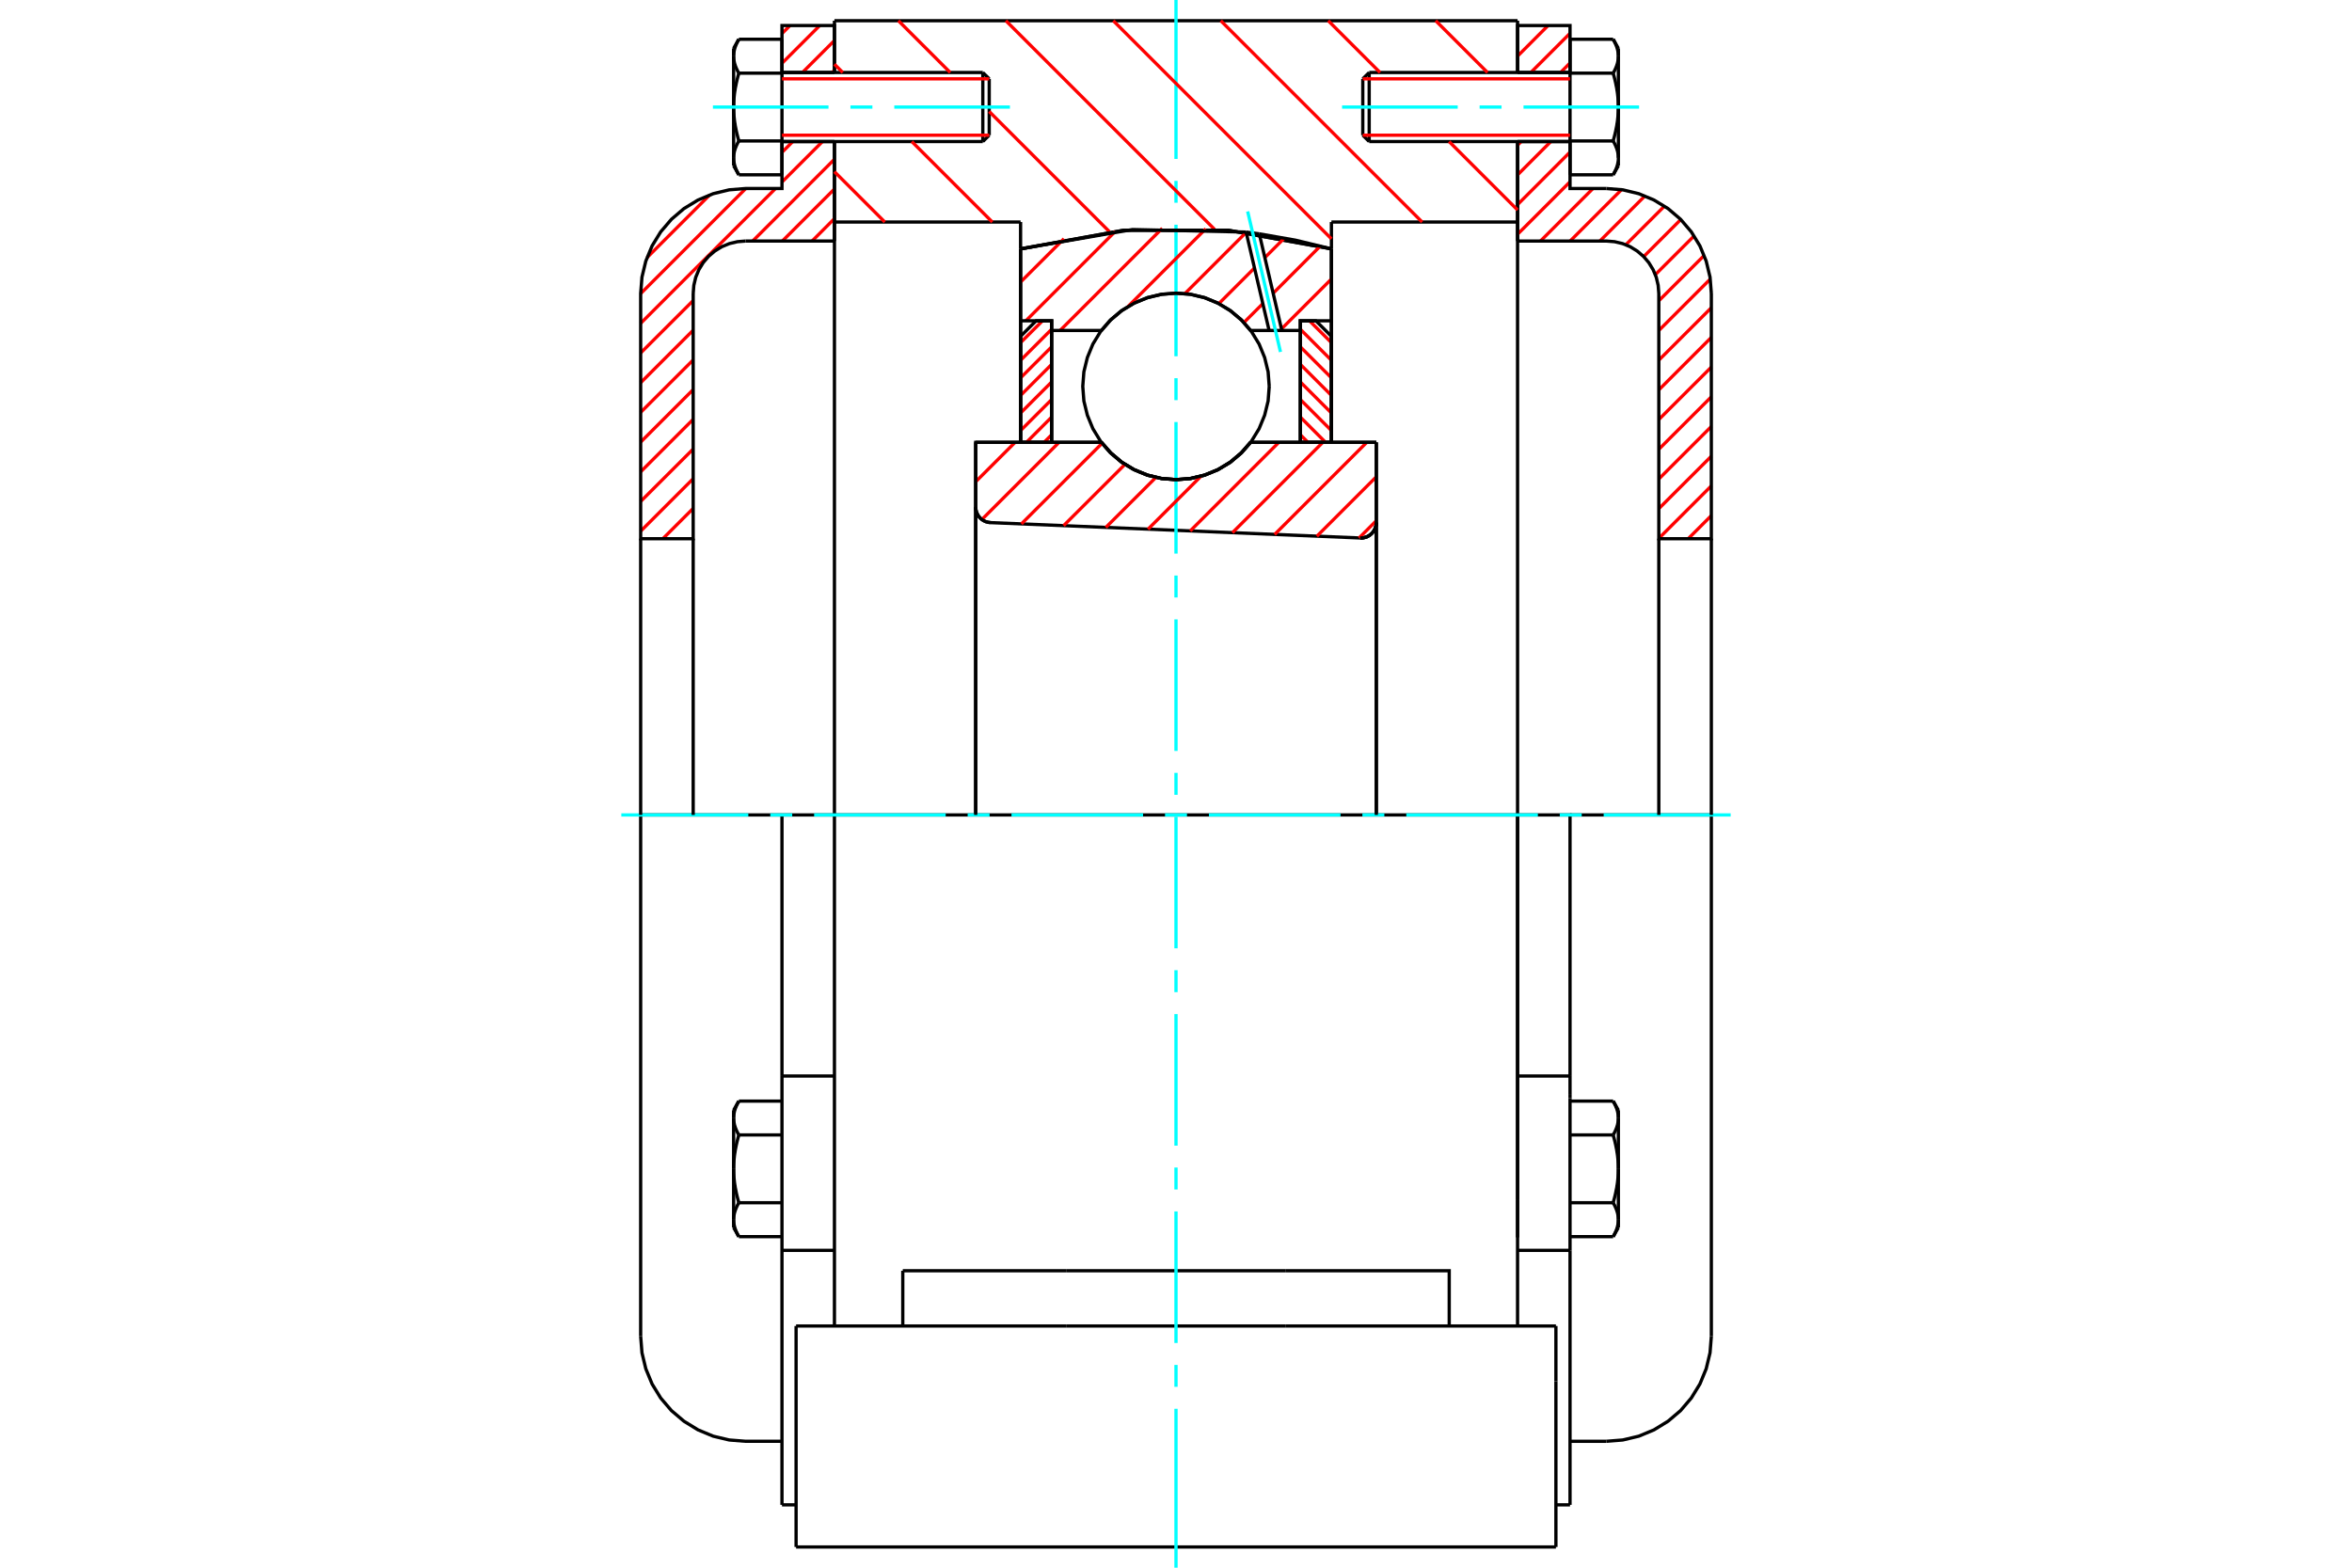 <?xml version="1.0" standalone="no"?>
<!DOCTYPE svg PUBLIC "-//W3C//DTD SVG 1.1//EN"
	"http://www.w3.org/Graphics/SVG/1.1/DTD/svg11.dtd">
<svg xmlns="http://www.w3.org/2000/svg" height="100%" width="100%" viewBox="0 0 36000 24000">
	<rect x="-1800" y="-1200" width="39600" height="26400" style="fill:#FFF"/>
	<g style="fill:none; fill-rule:evenodd" transform="matrix(1 0 0 1 0 0)">
		<g style="fill:none; stroke:#000; stroke-width:50; shape-rendering:geometricPrecision">
			<polyline points="20818,8236 20857,8235 20894,8227 20930,8214 20963,8195 20993,8170 21018,8142 21039,8109 21054,8074 21063,8037 21066,7999"/>
			<line x1="21066" y1="6772" x2="21066" y2="7999"/>
			<line x1="19142" y1="6772" x2="21066" y2="6772"/>
			<polyline points="16858,6772 17004,6937 17173,7079 17362,7192 17566,7275 17780,7326 18000,7343 18220,7326 18434,7275 18638,7192 18827,7079 18996,6937 19142,6772"/>
			<line x1="14934" y1="6772" x2="16858" y2="6772"/>
			<line x1="14934" y1="7763" x2="14934" y2="6772"/>
			<polyline points="14934,7763 14937,7799 14945,7835 14959,7868 14977,7900 15000,7928 15027,7952 15058,7972 15091,7987 15126,7996 15162,8001"/>
			<line x1="20818" y1="8236" x2="15162" y2="8001"/>
			<line x1="21066" y1="7999" x2="21066" y2="12476"/>
			<line x1="14934" y1="7763" x2="14934" y2="12476"/>
			<polyline points="20818,8236 20857,8235 20894,8227 20930,8214 20963,8195 20993,8170 21018,8142 21039,8109 21054,8074 21063,8037 21066,7999"/>
			<line x1="23228" y1="12476" x2="12772" y2="12476"/>
			<line x1="23228" y1="3399" x2="20379" y2="3399"/>
			<line x1="23228" y1="2167" x2="23228" y2="3399"/>
			<line x1="23228" y1="317" x2="23228" y2="1110"/>
			<line x1="12772" y1="317" x2="23228" y2="317"/>
			<line x1="12772" y1="1110" x2="12772" y2="317"/>
			<line x1="12772" y1="3399" x2="12772" y2="2167"/>
			<line x1="15621" y1="3399" x2="12772" y2="3399"/>
			<line x1="15621" y1="3810" x2="15621" y2="3399"/>
			<polyline points="20379,3810 18801,3525 17199,3525 15621,3810"/>
			<line x1="20379" y1="3399" x2="20379" y2="3810"/>
			<line x1="15621" y1="6772" x2="15621" y2="3810"/>
			<line x1="12772" y1="12476" x2="12772" y2="3399"/>
			<line x1="20379" y1="3810" x2="20379" y2="6772"/>
			<polyline points="12772,20300 12772,18369 12772,12476"/>
			<line x1="12185" y1="23683" x2="23815" y2="23683"/>
			<line x1="13818" y1="20300" x2="13818" y2="19454"/>
			<line x1="16327" y1="19454" x2="13818" y2="19454"/>
			<line x1="16327" y1="20300" x2="19673" y2="20300"/>
			<line x1="19673" y1="19454" x2="16327" y2="19454"/>
			<polyline points="22182,20300 22182,19454 19673,19454"/>
			<line x1="23228" y1="20300" x2="23228" y2="18369"/>
			<line x1="19673" y1="20300" x2="23815" y2="20300"/>
			<line x1="23228" y1="3399" x2="23228" y2="18944"/>
			<line x1="23815" y1="21145" x2="23815" y2="20300"/>
			<line x1="23815" y1="23683" x2="23815" y2="21145"/>
			<polyline points="12185,23683 12185,21145 12185,20300"/>
			<line x1="23228" y1="18369" x2="23228" y2="12476"/>
			<line x1="12185" y1="20300" x2="16327" y2="20300"/>
			<line x1="11969" y1="16473" x2="12772" y2="16473"/>
			<polyline points="11969,16473 11969,16748 11969,16814 11969,19142 11969,23038"/>
			<polyline points="11229,18673 11229,18680 11229,18687 11229,18694 11230,18701 11230,18708 11231,18715 11232,18722 11233,18729 11234,18737 11235,18744 11237,18751 11238,18758 11240,18765 11241,18772 11243,18779 11245,18787 11247,18794 11250,18801 11252,18808 11254,18816 11257,18823 11260,18831 11263,18838 11266,18846 11269,18853 11272,18861 11276,18868 11279,18876 11283,18884 11287,18892 11291,18900 11295,18908 11300,18916 11304,18924 11309,18932"/>
			<line x1="11229" y1="18793" x2="11229" y2="18673"/>
			<polyline points="11229,17894 11229,17909 11229,17923 11229,17937 11230,17951 11230,17965 11231,17980 11232,17994 11233,18008 11234,18022 11235,18036 11237,18051 11238,18065 11240,18079 11241,18094 11243,18108 11245,18122 11247,18137 11250,18151 11252,18166 11254,18181 11257,18196 11260,18210 11263,18225 11266,18240 11269,18255 11272,18271 11276,18286 11279,18301 11283,18317 11287,18333 11291,18348 11295,18364 11300,18380 11304,18397 11309,18413"/>
			<line x1="11229" y1="18673" x2="11229" y2="17894"/>
			<polyline points="11309,18413 11304,18421 11300,18429 11295,18438 11291,18445 11287,18453 11283,18461 11279,18469 11276,18477 11272,18484 11269,18492 11266,18500 11263,18507 11260,18514 11257,18522 11254,18529 11252,18537 11250,18544 11247,18551 11245,18558 11243,18566 11241,18573 11240,18580 11238,18587 11237,18594 11235,18601 11234,18609 11233,18616 11232,18623 11231,18630 11230,18637 11230,18644 11229,18651 11229,18658 11229,18665 11229,18673"/>
			<polyline points="11229,17116 11229,17123 11229,17130 11229,17137 11230,17144 11230,17152 11231,17159 11232,17166 11233,17173 11234,17180 11235,17187 11237,17194 11238,17201 11240,17208 11241,17216 11243,17223 11245,17230 11247,17237 11250,17245 11252,17252 11254,17259 11257,17267 11260,17274 11263,17282 11266,17289 11269,17297 11272,17304 11276,17312 11279,17320 11283,17327 11287,17335 11291,17343 11295,17351 11300,17359 11304,17367 11309,17375"/>
			<line x1="11229" y1="17894" x2="11229" y2="17116"/>
			<polyline points="11309,17375 11304,17392 11300,17408 11295,17424 11291,17440 11287,17456 11283,17472 11279,17487 11276,17503 11272,17518 11269,17533 11266,17548 11263,17563 11260,17578 11257,17593 11254,17608 11252,17622 11250,17637 11247,17652 11245,17666 11243,17681 11241,17695 11240,17709 11238,17724 11237,17738 11235,17752 11234,17766 11233,17781 11232,17795 11231,17809 11230,17823 11230,17837 11229,17852 11229,17866 11229,17880 11229,17894"/>
			<line x1="11229" y1="17116" x2="11229" y2="16996"/>
			<polyline points="11309,16857 11304,16865 11300,16873 11295,16881 11291,16889 11287,16897 11283,16905 11279,16912 11276,16920 11272,16928 11269,16935 11266,16943 11263,16950 11260,16958 11257,16965 11254,16973 11252,16980 11250,16987 11247,16995 11245,17002 11243,17009 11241,17016 11240,17023 11238,17031 11237,17038 11235,17045 11234,17052 11233,17059 11232,17066 11231,17073 11230,17080 11230,17088 11229,17095 11229,17102 11229,17109 11229,17116"/>
			<line x1="11969" y1="17375" x2="11309" y2="17375"/>
			<line x1="11969" y1="16857" x2="11309" y2="16857"/>
			<line x1="11969" y1="18413" x2="11309" y2="18413"/>
			<line x1="11969" y1="18932" x2="11309" y2="18932"/>
			<line x1="11413" y1="12476" x2="9806" y2="12476"/>
			<line x1="11969" y1="12476" x2="11413" y2="12476"/>
			<line x1="12772" y1="12476" x2="11969" y2="12476"/>
			<line x1="9806" y1="12476" x2="9806" y2="20458"/>
			<line x1="11969" y1="12476" x2="11969" y2="16473"/>
			<line x1="15141" y1="2070" x2="15141" y2="1207"/>
			<line x1="15043" y1="2167" x2="15043" y2="1110"/>
			<polyline points="11309,2158 11304,2166 11300,2174 11295,2182 11291,2190 11287,2198 11283,2206 11279,2213 11276,2221 11272,2229 11269,2236 11266,2244 11263,2252 11260,2259 11257,2266 11254,2274 11252,2281 11250,2288 11247,2296 11245,2303 11243,2310 11241,2317 11240,2325 11238,2332 11237,2339 11235,2346 11234,2353 11233,2360 11232,2367 11231,2374 11230,2381 11230,2389 11229,2396 11229,2403 11229,2410 11229,2417"/>
			<polyline points="11229,1639 11229,1653 11229,1667 11229,1681 11230,1696 11230,1710 11231,1724 11232,1738 11233,1752 11234,1767 11235,1781 11237,1795 11238,1809 11240,1824 11241,1838 11243,1853 11245,1867 11247,1881 11250,1896 11252,1911 11254,1925 11257,1940 11260,1955 11263,1970 11266,1985 11269,2000 11272,2015 11276,2030 11279,2046 11283,2061 11287,2077 11291,2093 11295,2109 11300,2125 11304,2141 11309,2158"/>
			<line x1="11229" y1="2417" x2="11229" y2="1639"/>
			<polyline points="11229,860 11229,868 11229,875 11229,882 11230,889 11230,896 11231,903 11232,910 11233,917 11234,924 11235,932 11237,939 11238,946 11240,953 11241,960 11243,967 11245,975 11247,982 11250,989 11252,996 11254,1004 11257,1011 11260,1019 11263,1026 11266,1034 11269,1041 11272,1049 11276,1056 11279,1064 11283,1072 11287,1080 11291,1088 11295,1096 11300,1104 11304,1112 11309,1120"/>
			<line x1="11229" y1="1639" x2="11229" y2="860"/>
			<polyline points="11309,1120 11304,1136 11300,1153 11295,1169 11291,1185 11287,1200 11283,1216 11279,1232 11276,1247 11272,1262 11269,1278 11266,1293 11263,1308 11260,1323 11257,1337 11254,1352 11252,1367 11250,1382 11247,1396 11245,1411 11243,1425 11241,1439 11240,1454 11238,1468 11237,1482 11235,1497 11234,1511 11233,1525 11232,1539 11231,1553 11230,1568 11230,1582 11229,1596 11229,1610 11229,1624 11229,1639"/>
			<line x1="11229" y1="860" x2="11229" y2="740"/>
			<polyline points="11309,601 11304,609 11300,617 11295,625 11291,633 11287,641 11283,649 11279,657 11276,665 11272,672 11269,680 11266,687 11263,695 11260,702 11257,710 11254,717 11252,725 11250,732 11247,739 11245,746 11243,754 11241,761 11240,768 11238,775 11237,782 11235,789 11234,797 11233,804 11232,811 11231,818 11230,825 11230,832 11229,839 11229,846 11229,853 11229,860"/>
			<polyline points="11229,2417 11229,2424 11229,2431 11229,2438 11230,2446 11230,2453 11231,2460 11232,2467 11233,2474 11234,2481 11235,2488 11237,2495 11238,2502 11240,2510 11241,2517 11243,2524 11245,2531 11247,2538 11250,2546 11252,2553 11254,2560 11257,2568 11260,2575 11263,2583 11266,2590 11269,2598 11272,2605 11276,2613 11279,2621 11283,2628 11287,2636 11291,2644 11295,2652 11300,2660 11304,2668 11309,2676"/>
			<line x1="11229" y1="2537" x2="11229" y2="2417"/>
			<line x1="11969" y1="601" x2="11309" y2="601"/>
			<line x1="11969" y1="1120" x2="11309" y2="1120"/>
			<line x1="11969" y1="1120" x2="11969" y2="601"/>
			<line x1="11969" y1="2158" x2="11309" y2="2158"/>
			<line x1="11969" y1="2158" x2="11969" y2="1120"/>
			<line x1="11969" y1="2676" x2="11309" y2="2676"/>
			<line x1="11969" y1="2676" x2="11969" y2="2158"/>
			<line x1="11969" y1="19142" x2="12772" y2="19142"/>
			<line x1="11969" y1="23038" x2="12185" y2="23038"/>
			<line x1="11229" y1="18793" x2="11309" y2="18932"/>
			<line x1="11309" y1="16857" x2="11229" y2="16996"/>
			<polyline points="9806,20458 9826,20710 9885,20955 9981,21188 10113,21403 10277,21595 10469,21758 10684,21890 10917,21987 11162,22045 11413,22065 11969,22065"/>
			<line x1="15043" y1="2167" x2="15141" y2="2070"/>
			<line x1="15141" y1="1207" x2="15043" y2="1110"/>
			<line x1="11969" y1="2167" x2="15043" y2="2167"/>
			<line x1="15043" y1="1110" x2="11969" y2="1110"/>
			<line x1="11309" y1="601" x2="11229" y2="740"/>
			<line x1="11229" y1="2537" x2="11309" y2="2676"/>
			<line x1="23228" y1="16473" x2="24031" y2="16473"/>
			<line x1="24031" y1="16748" x2="24031" y2="16473"/>
			<line x1="24031" y1="16814" x2="24031" y2="16748"/>
			<line x1="24031" y1="19142" x2="24031" y2="16814"/>
			<polyline points="24031,16473 24031,12476 23228,12476"/>
			<line x1="24031" y1="23038" x2="24031" y2="19142"/>
			<polyline points="24771,17116 24771,17109 24771,17102 24771,17095 24770,17088 24770,17080 24769,17073 24768,17066 24767,17059 24766,17052 24765,17045 24763,17038 24762,17031 24760,17023 24759,17016 24757,17009 24755,17002 24753,16995 24750,16987 24748,16980 24746,16973 24743,16965 24740,16958 24737,16950 24734,16943 24731,16935 24728,16928 24724,16920 24721,16912 24717,16905 24713,16897 24709,16889 24705,16881 24700,16873 24696,16865 24691,16857"/>
			<line x1="24771" y1="16996" x2="24771" y2="17116"/>
			<polyline points="24771,17894 24771,17880 24771,17866 24771,17852 24770,17837 24770,17823 24769,17809 24768,17795 24767,17781 24766,17766 24765,17752 24763,17738 24762,17724 24760,17709 24759,17695 24757,17681 24755,17666 24753,17652 24750,17637 24748,17622 24746,17608 24743,17593 24740,17578 24737,17563 24734,17548 24731,17533 24728,17518 24724,17503 24721,17487 24717,17472 24713,17456 24709,17440 24705,17424 24700,17408 24696,17392 24691,17375"/>
			<line x1="24771" y1="17116" x2="24771" y2="17894"/>
			<polyline points="24691,17375 24696,17367 24700,17359 24705,17351 24709,17343 24713,17335 24717,17327 24721,17320 24724,17312 24728,17304 24731,17297 24734,17289 24737,17282 24740,17274 24743,17267 24746,17259 24748,17252 24750,17245 24753,17237 24755,17230 24757,17223 24759,17216 24760,17208 24762,17201 24763,17194 24765,17187 24766,17180 24767,17173 24768,17166 24769,17159 24770,17152 24770,17144 24771,17137 24771,17130 24771,17123 24771,17116"/>
			<polyline points="24771,18673 24771,18665 24771,18658 24771,18651 24770,18644 24770,18637 24769,18630 24768,18623 24767,18616 24766,18609 24765,18601 24763,18594 24762,18587 24760,18580 24759,18573 24757,18566 24755,18558 24753,18551 24750,18544 24748,18537 24746,18529 24743,18522 24740,18514 24737,18507 24734,18500 24731,18492 24728,18484 24724,18477 24721,18469 24717,18461 24713,18453 24709,18445 24705,18438 24700,18429 24696,18421 24691,18413"/>
			<line x1="24771" y1="17894" x2="24771" y2="18673"/>
			<polyline points="24691,18413 24696,18397 24700,18380 24705,18364 24709,18348 24713,18333 24717,18317 24721,18301 24724,18286 24728,18271 24731,18255 24734,18240 24737,18225 24740,18210 24743,18196 24746,18181 24748,18166 24750,18151 24753,18137 24755,18122 24757,18108 24759,18094 24760,18079 24762,18065 24763,18051 24765,18036 24766,18022 24767,18008 24768,17994 24769,17980 24770,17965 24770,17951 24771,17937 24771,17923 24771,17909 24771,17894"/>
			<line x1="24771" y1="18673" x2="24771" y2="18793"/>
			<polyline points="24691,18932 24696,18924 24700,18916 24705,18908 24709,18900 24713,18892 24717,18884 24721,18876 24724,18868 24728,18861 24731,18853 24734,18846 24737,18838 24740,18831 24743,18823 24746,18816 24748,18808 24750,18801 24753,18794 24755,18787 24757,18779 24759,18772 24760,18765 24762,18758 24763,18751 24765,18744 24766,18737 24767,18729 24768,18722 24769,18715 24770,18708 24770,18701 24771,18694 24771,18687 24771,18680 24771,18673"/>
			<line x1="24031" y1="18932" x2="24691" y2="18932"/>
			<line x1="24031" y1="18413" x2="24691" y2="18413"/>
			<line x1="24031" y1="17375" x2="24691" y2="17375"/>
			<line x1="24031" y1="16857" x2="24691" y2="16857"/>
			<polyline points="26194,12476 24587,12476 24031,12476"/>
			<line x1="26194" y1="20458" x2="26194" y2="12476"/>
			<line x1="20859" y1="1207" x2="20859" y2="2070"/>
			<line x1="20957" y1="1110" x2="20957" y2="2167"/>
			<polyline points="24771,860 24771,853 24771,846 24771,839 24770,832 24770,825 24769,818 24768,811 24767,804 24766,797 24765,789 24763,782 24762,775 24760,768 24759,761 24757,754 24755,746 24753,739 24750,732 24748,725 24746,717 24743,710 24740,702 24737,695 24734,687 24731,680 24728,672 24724,665 24721,657 24717,649 24713,641 24709,633 24705,625 24700,617 24696,609 24691,601"/>
			<line x1="24771" y1="740" x2="24771" y2="860"/>
			<polyline points="24691,2676 24696,2668 24700,2660 24705,2652 24709,2644 24713,2636 24717,2628 24721,2621 24724,2613 24728,2605 24731,2598 24734,2590 24737,2583 24740,2575 24743,2568 24746,2560 24748,2553 24750,2546 24753,2538 24755,2531 24757,2524 24759,2517 24760,2510 24762,2502 24763,2495 24765,2488 24766,2481 24767,2474 24768,2467 24769,2460 24770,2453 24770,2446 24771,2438 24771,2431 24771,2424 24771,2417 24771,2537"/>
			<polyline points="24771,1639 24771,1624 24771,1610 24771,1596 24770,1582 24770,1568 24769,1553 24768,1539 24767,1525 24766,1511 24765,1497 24763,1482 24762,1468 24760,1454 24759,1439 24757,1425 24755,1411 24753,1396 24750,1382 24748,1367 24746,1352 24743,1337 24740,1323 24737,1308 24734,1293 24731,1278 24728,1262 24724,1247 24721,1232 24717,1216 24713,1200 24709,1185 24705,1169 24700,1153 24696,1136 24691,1120"/>
			<line x1="24771" y1="860" x2="24771" y2="1639"/>
			<polyline points="24691,1120 24696,1112 24700,1104 24705,1096 24709,1088 24713,1080 24717,1072 24721,1064 24724,1056 24728,1049 24731,1041 24734,1034 24737,1026 24740,1019 24743,1011 24746,1004 24748,996 24750,989 24753,982 24755,975 24757,967 24759,960 24760,953 24762,946 24763,939 24765,932 24766,924 24767,917 24768,910 24769,903 24770,896 24770,889 24771,882 24771,875 24771,868 24771,860"/>
			<polyline points="24771,2417 24771,2410 24771,2403 24771,2396 24770,2389 24770,2381 24769,2374 24768,2367 24767,2360 24766,2353 24765,2346 24763,2339 24762,2332 24760,2325 24759,2317 24757,2310 24755,2303 24753,2296 24750,2288 24748,2281 24746,2274 24743,2266 24740,2259 24737,2252 24734,2244 24731,2236 24728,2229 24724,2221 24721,2213 24717,2206 24713,2198 24709,2190 24705,2182 24700,2174 24696,2166 24691,2158"/>
			<line x1="24771" y1="1639" x2="24771" y2="2417"/>
			<polyline points="24691,2158 24696,2141 24700,2125 24705,2109 24709,2093 24713,2077 24717,2061 24721,2046 24724,2030 24728,2015 24731,2000 24734,1985 24737,1970 24740,1955 24743,1940 24746,1925 24748,1911 24750,1896 24753,1881 24755,1867 24757,1853 24759,1838 24760,1824 24762,1809 24763,1795 24765,1781 24766,1767 24767,1752 24768,1738 24769,1724 24770,1710 24770,1696 24771,1681 24771,1667 24771,1653 24771,1639"/>
			<line x1="24031" y1="1120" x2="24691" y2="1120"/>
			<polyline points="24031,1120 24031,2158 24691,2158"/>
			<line x1="24031" y1="601" x2="24691" y2="601"/>
			<line x1="24031" y1="601" x2="24031" y2="1120"/>
			<line x1="24031" y1="2676" x2="24691" y2="2676"/>
			<line x1="24031" y1="2158" x2="24031" y2="2676"/>
			<line x1="23228" y1="19142" x2="24031" y2="19142"/>
			<line x1="23815" y1="23038" x2="24031" y2="23038"/>
			<line x1="24771" y1="16996" x2="24691" y2="16857"/>
			<line x1="24691" y1="18932" x2="24771" y2="18793"/>
			<polyline points="24587,22065 24838,22045 25083,21987 25316,21890 25531,21758 25723,21595 25887,21403 26019,21188 26115,20955 26174,20710 26194,20458"/>
			<line x1="24031" y1="22065" x2="24587" y2="22065"/>
			<line x1="20957" y1="1110" x2="20859" y2="1207"/>
			<line x1="20859" y1="2070" x2="20957" y2="2167"/>
			<line x1="24031" y1="1110" x2="20957" y2="1110"/>
			<line x1="20957" y1="2167" x2="24031" y2="2167"/>
			<line x1="24771" y1="740" x2="24691" y2="601"/>
			<line x1="24691" y1="2676" x2="24771" y2="2537"/>
		</g>
		<g style="fill:none; stroke:#0FF; stroke-width:50; shape-rendering:geometricPrecision">
			<line x1="18000" y1="24000" x2="18000" y2="21567"/>
			<line x1="18000" y1="21231" x2="18000" y2="20896"/>
			<line x1="18000" y1="20560" x2="18000" y2="18546"/>
			<line x1="18000" y1="18210" x2="18000" y2="17874"/>
			<line x1="18000" y1="17539" x2="18000" y2="15525"/>
			<line x1="18000" y1="15189" x2="18000" y2="14853"/>
			<line x1="18000" y1="14518" x2="18000" y2="12504"/>
			<line x1="18000" y1="12168" x2="18000" y2="11832"/>
			<line x1="18000" y1="11496" x2="18000" y2="9482"/>
			<line x1="18000" y1="9147" x2="18000" y2="8811"/>
			<line x1="18000" y1="8475" x2="18000" y2="6461"/>
			<line x1="18000" y1="6126" x2="18000" y2="5790"/>
			<line x1="18000" y1="5454" x2="18000" y2="3440"/>
			<line x1="18000" y1="3104" x2="18000" y2="2769"/>
			<line x1="18000" y1="2433" x2="18000" y2="0"/>
			<line x1="9510" y1="12476" x2="11454" y2="12476"/>
			<line x1="11790" y1="12476" x2="12126" y2="12476"/>
			<line x1="12461" y1="12476" x2="14475" y2="12476"/>
			<line x1="14811" y1="12476" x2="15147" y2="12476"/>
			<line x1="15482" y1="12476" x2="17496" y2="12476"/>
			<line x1="17832" y1="12476" x2="18168" y2="12476"/>
			<line x1="18504" y1="12476" x2="20518" y2="12476"/>
			<line x1="20853" y1="12476" x2="21189" y2="12476"/>
			<line x1="21525" y1="12476" x2="23539" y2="12476"/>
			<line x1="23874" y1="12476" x2="24210" y2="12476"/>
			<line x1="24546" y1="12476" x2="26490" y2="12476"/>
			<line x1="10912" y1="1639" x2="12681" y2="1639"/>
			<line x1="13017" y1="1639" x2="13353" y2="1639"/>
			<line x1="13688" y1="1639" x2="15458" y2="1639"/>
			<line x1="20542" y1="1639" x2="22312" y2="1639"/>
			<line x1="22647" y1="1639" x2="22983" y2="1639"/>
			<line x1="23319" y1="1639" x2="25088" y2="1639"/>
		</g>
		<g style="fill:none; stroke:#F00; stroke-width:50; shape-rendering:geometricPrecision">
			<line x1="26194" y1="7893" x2="25840" y2="8247"/>
			<line x1="26194" y1="7438" x2="25390" y2="8242"/>
			<line x1="26194" y1="6984" x2="25390" y2="7787"/>
			<line x1="26194" y1="6529" x2="25390" y2="7333"/>
			<line x1="26194" y1="6075" x2="25390" y2="6878"/>
			<line x1="26194" y1="5620" x2="25390" y2="6423"/>
			<line x1="26194" y1="5165" x2="25390" y2="5969"/>
			<line x1="26194" y1="4711" x2="25390" y2="5514"/>
			<line x1="26178" y1="4272" x2="25390" y2="5060"/>
			<line x1="26084" y1="3911" x2="25390" y2="4605"/>
			<line x1="25930" y1="3612" x2="25336" y2="4205"/>
			<line x1="25726" y1="3361" x2="25158" y2="3929"/>
			<line x1="25476" y1="3156" x2="24885" y2="3747"/>
			<line x1="25178" y1="2999" x2="24488" y2="3690"/>
			<line x1="24819" y1="2904" x2="24033" y2="3690"/>
			<line x1="24382" y1="2886" x2="23579" y2="3690"/>
			<line x1="24031" y1="2783" x2="23228" y2="3586"/>
			<line x1="24031" y1="2328" x2="23228" y2="3132"/>
			<line x1="23737" y1="2167" x2="23228" y2="2677"/>
			<line x1="23283" y1="2167" x2="23228" y2="2223"/>
			<line x1="24031" y1="964" x2="23886" y2="1110"/>
			<line x1="24031" y1="510" x2="23431" y2="1110"/>
			<line x1="23695" y1="391" x2="23228" y2="859"/>
			<line x1="23241" y1="391" x2="23228" y2="404"/>
		</g>
		<g style="fill:none; stroke:#000; stroke-width:50; shape-rendering:geometricPrecision">
			<line x1="23228" y1="3690" x2="23228" y2="2167"/>
			<line x1="23228" y1="1110" x2="24031" y2="1110"/>
			<line x1="24031" y1="2167" x2="23228" y2="2167"/>
			<polyline points="23228,1110 23228,391 24031,391 24031,1110"/>
			<polyline points="24031,2167 24031,2886 24587,2886"/>
			<polyline points="26194,4493 26174,4242 26115,3997 26019,3764 25887,3549 25723,3357 25531,3193 25316,3062 25083,2965 24838,2906 24587,2886"/>
			<polyline points="26194,4493 26194,8247 25390,8247 25390,4493 25380,4368 25351,4245 25303,4129 25237,4021 25155,3925 25059,3843 24952,3777 24835,3729 24712,3700 24587,3690 23228,3690"/>
			<line x1="26194" y1="12476" x2="26194" y2="8247"/>
			<line x1="25390" y1="8247" x2="25390" y2="12476"/>
		</g>
		<g style="fill:none; stroke:#F00; stroke-width:50; shape-rendering:geometricPrecision">
			<line x1="10610" y1="8237" x2="10600" y2="8247"/>
			<line x1="10610" y1="7783" x2="10146" y2="8247"/>
			<line x1="10610" y1="7328" x2="9806" y2="8132"/>
			<line x1="10610" y1="6874" x2="9806" y2="7677"/>
			<line x1="10610" y1="6419" x2="9806" y2="7223"/>
			<line x1="10610" y1="5964" x2="9806" y2="6768"/>
			<line x1="12772" y1="3347" x2="12430" y2="3690"/>
			<line x1="10610" y1="5510" x2="9806" y2="6313"/>
			<line x1="12772" y1="2893" x2="11975" y2="3690"/>
			<line x1="10610" y1="5055" x2="9806" y2="5859"/>
			<line x1="12772" y1="2438" x2="11521" y2="3690"/>
			<line x1="10610" y1="4601" x2="9806" y2="5404"/>
			<line x1="12589" y1="2167" x2="11969" y2="2787"/>
			<line x1="11870" y1="2886" x2="9806" y2="4950"/>
			<line x1="12134" y1="2167" x2="11969" y2="2333"/>
			<line x1="11415" y1="2886" x2="9806" y2="4495"/>
			<line x1="12772" y1="1075" x2="12737" y2="1110"/>
			<line x1="10862" y1="2985" x2="9904" y2="3943"/>
			<line x1="12772" y1="620" x2="12282" y2="1110"/>
			<line x1="12547" y1="391" x2="11969" y2="969"/>
			<line x1="12092" y1="391" x2="11969" y2="514"/>
		</g>
		<g style="fill:none; stroke:#000; stroke-width:50; shape-rendering:geometricPrecision">
			<line x1="12772" y1="3690" x2="12772" y2="2167"/>
			<line x1="12772" y1="1110" x2="11969" y2="1110"/>
			<line x1="11969" y1="2167" x2="12772" y2="2167"/>
			<polyline points="12772,1110 12772,391 11969,391 11969,1110"/>
			<polyline points="11969,2167 11969,2886 11413,2886 11162,2906 10917,2965 10684,3062 10469,3193 10277,3357 10113,3549 9981,3764 9885,3997 9826,4242 9806,4493 9806,8247 10610,8247 10610,4493"/>
			<polyline points="11413,3690 11288,3700 11165,3729 11048,3777 10941,3843 10845,3925 10763,4021 10697,4129 10649,4245 10620,4368 10610,4493"/>
			<line x1="11413" y1="3690" x2="12772" y2="3690"/>
			<line x1="9806" y1="12476" x2="9806" y2="8247"/>
			<line x1="10610" y1="8247" x2="10610" y2="12476"/>
		</g>
		<g style="fill:none; stroke:#F00; stroke-width:50; shape-rendering:geometricPrecision">
			<line x1="21975" y1="317" x2="22768" y2="1110"/>
			<line x1="20330" y1="317" x2="21123" y2="1110"/>
			<line x1="22180" y1="2167" x2="23228" y2="3215"/>
			<line x1="18685" y1="317" x2="21767" y2="3399"/>
			<line x1="17040" y1="317" x2="20379" y2="3656"/>
			<line x1="15396" y1="317" x2="18590" y2="3511"/>
			<line x1="13751" y1="317" x2="14544" y2="1110"/>
			<line x1="15141" y1="1707" x2="16982" y2="3548"/>
			<line x1="12772" y1="983" x2="12899" y2="1110"/>
			<line x1="13956" y1="2167" x2="15188" y2="3399"/>
			<line x1="12772" y1="2628" x2="13543" y2="3399"/>
		</g>
		<g style="fill:none; stroke:#000; stroke-width:50; shape-rendering:geometricPrecision">
			<polyline points="20379,3810 18801,3525 17199,3525 15621,3810"/>
		</g>
		<g style="fill:none; stroke:#F00; stroke-width:50; shape-rendering:geometricPrecision">
			<line x1="15957" y1="4911" x2="15621" y2="5246"/>
			<line x1="16097" y1="5040" x2="15621" y2="5516"/>
			<line x1="16097" y1="5309" x2="15621" y2="5785"/>
			<line x1="16097" y1="5578" x2="15621" y2="6054"/>
			<line x1="16097" y1="5847" x2="15621" y2="6323"/>
			<line x1="16097" y1="6116" x2="15621" y2="6592"/>
			<line x1="16097" y1="6385" x2="15711" y2="6772"/>
			<line x1="16097" y1="6655" x2="15980" y2="6772"/>
		</g>
		<g style="fill:none; stroke:#000; stroke-width:50; shape-rendering:geometricPrecision">
			<polyline points="16097,6772 16097,4911 15859,4911 15621,5149 15621,6772 16097,6772"/>
		</g>
		<g style="fill:none; stroke:#F00; stroke-width:50; shape-rendering:geometricPrecision">
			<line x1="20043" y1="4911" x2="20379" y2="5246"/>
			<line x1="19903" y1="5040" x2="20379" y2="5516"/>
			<line x1="19903" y1="5309" x2="20379" y2="5785"/>
			<line x1="19903" y1="5578" x2="20379" y2="6054"/>
			<line x1="19903" y1="5847" x2="20379" y2="6323"/>
			<line x1="19903" y1="6116" x2="20379" y2="6592"/>
			<line x1="19903" y1="6385" x2="20289" y2="6772"/>
			<line x1="19903" y1="6655" x2="20020" y2="6772"/>
		</g>
		<g style="fill:none; stroke:#000; stroke-width:50; shape-rendering:geometricPrecision">
			<polyline points="19903,6772 19903,4911 20141,4911 20379,5149 20379,6772 19903,6772"/>
			<polyline points="19427,5915 19410,5692 19357,5474 19272,5267 19155,5076 19009,4906 18839,4761 18648,4644 18441,4558 18223,4506 18000,4488 17777,4506 17559,4558 17352,4644 17161,4761 16991,4906 16845,5076 16728,5267 16643,5474 16590,5692 16573,5915 16590,6139 16643,6356 16728,6563 16845,6754 16991,6925 17161,7070 17352,7187 17559,7273 17777,7325 18000,7343 18223,7325 18441,7273 18648,7187 18839,7070 19009,6925 19155,6754 19272,6563 19357,6356 19410,6139 19427,5915"/>
		</g>
		<g style="fill:none; stroke:#F00; stroke-width:50; shape-rendering:geometricPrecision">
			<line x1="20379" y1="4271" x2="19615" y2="5035"/>
			<line x1="20208" y1="3768" x2="19487" y2="4490"/>
			<line x1="19329" y1="4648" x2="19039" y2="4938"/>
			<line x1="19657" y1="3647" x2="19360" y2="3944"/>
			<line x1="19201" y1="4103" x2="18656" y2="4648"/>
			<line x1="19074" y1="3557" x2="18136" y2="4495"/>
			<line x1="18456" y1="3502" x2="17266" y2="4692"/>
			<line x1="17790" y1="3495" x2="16226" y2="5059"/>
			<line x1="17071" y1="3542" x2="15702" y2="4911"/>
			<line x1="16285" y1="3655" x2="15621" y2="4318"/>
		</g>
		<g style="fill:none; stroke:#000; stroke-width:50; shape-rendering:geometricPrecision">
			<polyline points="15621,6772 15621,4911 15621,3810"/>
			<polyline points="19073,3553 17335,3514 15621,3810"/>
			<polyline points="19275,3580 19174,3566 19073,3553"/>
			<polyline points="20379,3810 19830,3677 19275,3580"/>
			<polyline points="20379,3810 20379,4911 19903,4911 19903,5059 19903,6772"/>
			<polyline points="19903,5059 19620,5059 19425,5059 19142,5059 18996,4893 18827,4752 18638,4639 18434,4556 18220,4505 18000,4488 17780,4505 17566,4556 17362,4639 17173,4752 17004,4893 16858,5059 16097,5059 16097,6772"/>
			<polyline points="16097,5059 16097,4911 15621,4911"/>
			<line x1="20379" y1="4911" x2="20379" y2="6772"/>
		</g>
		<g style="fill:none; stroke:#0FF; stroke-width:50; shape-rendering:geometricPrecision">
			<line x1="19599" y1="5388" x2="19097" y2="3237"/>
		</g>
		<g style="fill:none; stroke:#000; stroke-width:50; shape-rendering:geometricPrecision">
			<line x1="19425" y1="5059" x2="19073" y2="3553"/>
			<line x1="19620" y1="5059" x2="19275" y2="3580"/>
		</g>
		<g style="fill:none; stroke:#F00; stroke-width:50; shape-rendering:geometricPrecision">
			<line x1="21066" y1="7971" x2="20802" y2="8236"/>
			<line x1="21066" y1="7299" x2="20156" y2="8209"/>
			<line x1="20920" y1="6772" x2="19510" y2="8182"/>
			<line x1="20247" y1="6772" x2="18864" y2="8155"/>
			<line x1="19574" y1="6772" x2="18218" y2="8128"/>
			<line x1="18383" y1="7290" x2="17572" y2="8101"/>
			<line x1="17692" y1="7309" x2="16926" y2="8074"/>
			<line x1="17219" y1="7109" x2="16280" y2="8047"/>
			<line x1="16869" y1="6786" x2="15634" y2="8020"/>
			<line x1="16210" y1="6772" x2="15029" y2="7953"/>
			<line x1="15537" y1="6772" x2="14934" y2="7375"/>
		</g>
		<g style="fill:none; stroke:#000; stroke-width:50; shape-rendering:geometricPrecision">
			<polyline points="14934,7763 14937,7799 14945,7835 14959,7868 14977,7900 15000,7928 15027,7952 15058,7972 15091,7987 15126,7996 15162,8001"/>
			<polyline points="20818,8236 20857,8235 20894,8227 20930,8214 20963,8195 20993,8170 21018,8142 21039,8109 21054,8074 21063,8037 21066,7999"/>
			<polyline points="21066,6772 20590,6772 19142,6772"/>
			<polyline points="16858,6772 17004,6937 17173,7079 17362,7192 17566,7275 17780,7326 18000,7343 18220,7326 18434,7275 18638,7192 18827,7079 18996,6937 19142,6772"/>
			<polyline points="16858,6772 15410,6772 14934,6772 14934,12476"/>
			<line x1="21066" y1="12476" x2="21066" y2="6772"/>
		</g>
		<g style="fill:none; stroke:#F00; stroke-width:50; shape-rendering:geometricPrecision">
			<line x1="24031" y1="1207" x2="20859" y2="1207"/>
			<line x1="20859" y1="2070" x2="24031" y2="2070"/>
		</g>
		<g style="fill:none; stroke:#F00; stroke-width:50; shape-rendering:geometricPrecision">
			<line x1="11969" y1="1207" x2="15141" y2="1207"/>
			<line x1="15141" y1="2070" x2="11969" y2="2070"/>
		</g>
	</g>
</svg>

